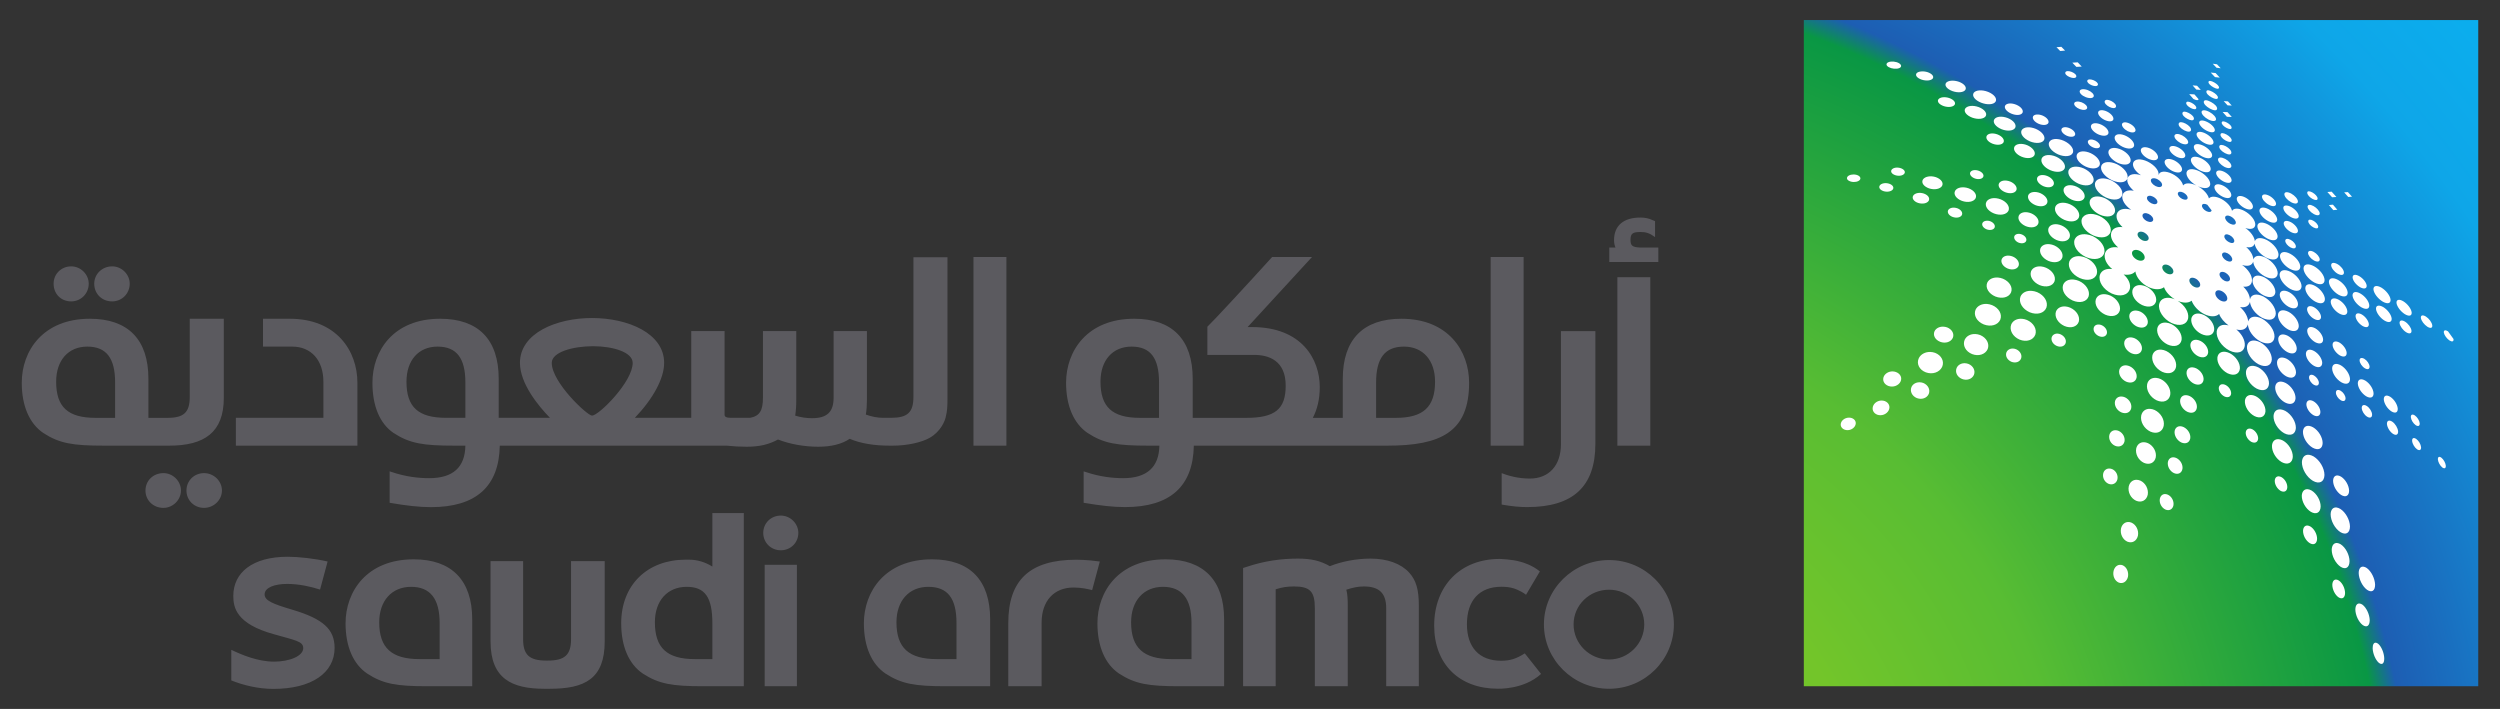 <svg width="134" height="38" viewBox="0 0 134 38" fill="none" xmlns="http://www.w3.org/2000/svg"><rect x="0" y="0" width="134" height="38" fill="#333333" stroke="none"/><path d="M96.685 1.075V36.782H132.834V1.075H96.685Z" fill="url(#paint0_radial_301_2663)"/><path d="M87.925 11.661C87.024 11.661 86.512 12.087 86.512 12.88C86.512 13.054 86.551 13.171 86.591 13.268H86.258V14.042H88.886V13.268H87.905C87.493 13.248 87.395 13.17 87.395 12.86C87.395 12.511 87.512 12.435 87.944 12.435C88.219 12.435 88.416 12.493 88.711 12.708V11.854L88.572 11.796C88.358 11.697 88.16 11.661 87.925 11.661ZM52.178 13.774V23.887H53.943V13.774H52.178ZM68.188 13.774C66.893 15.207 64.949 17.301 64.715 17.512V19.023H67.225C67.991 19.023 68.913 19.314 68.913 20.67C68.913 21.93 68.346 22.397 66.795 22.397H63.929V20.305C63.929 18.192 62.831 17.085 60.79 17.085C58.279 17.085 57.142 18.81 57.142 20.516C57.142 21.756 57.554 22.707 58.3 23.21C59.163 23.773 59.889 23.887 61.536 23.887H62.143C62.124 25.051 61.457 25.63 60.202 25.63C59.632 25.63 58.948 25.554 58.202 25.302L58.083 25.265V26.949C58.985 27.102 59.673 27.18 60.301 27.18C62.714 27.18 63.949 26.076 63.989 23.887H74.368C77.233 23.887 78.744 23.151 78.744 20.516C78.744 18.81 77.623 17.085 75.112 17.085C73.073 17.085 71.973 18.192 71.973 20.305V22.397H70.367C70.602 21.948 70.739 21.407 70.739 20.748C70.739 19.256 69.777 17.531 67.109 17.531H66.872L70.325 13.774L68.188 13.774ZM79.899 13.774V23.887H81.666V13.774H79.899ZM48.96 13.79V21.269C48.96 22.105 48.645 22.395 47.763 22.395H47.33C47.036 22.395 46.743 22.338 46.409 22.222C46.449 21.989 46.467 21.737 46.467 21.428V17.744H44.682V21.311C44.682 22.085 44.329 22.415 43.524 22.415C43.23 22.415 42.936 22.375 42.622 22.277C42.661 22.027 42.68 21.776 42.68 21.407V17.744H40.894V21.311C40.894 22.007 40.719 22.297 40.208 22.395H39.288C39.15 22.395 38.837 22.415 38.837 22.241V17.744H37.051V22.395H34.028C35.009 21.368 35.598 20.285 35.598 19.451C35.598 17.862 33.656 17.046 31.733 17.046C29.811 17.046 27.869 17.862 27.869 19.451C27.869 20.575 28.889 21.793 29.478 22.395H26.73V20.302C26.73 18.191 25.632 17.085 23.591 17.085C21.08 17.085 19.962 18.81 19.962 20.516C19.962 21.756 20.354 22.705 21.099 23.21C21.962 23.771 22.69 23.887 24.337 23.887H24.944C24.925 25.052 24.277 25.63 23.003 25.63C22.433 25.63 21.745 25.554 21.001 25.302L20.885 25.263V26.949C21.786 27.104 22.474 27.183 23.101 27.183C25.515 27.183 26.748 26.078 26.788 23.887H38.953C39.305 23.927 39.661 23.945 40.013 23.945C40.7 23.945 41.21 23.828 41.699 23.557C42.346 23.809 43.113 23.945 43.859 23.945C44.546 23.945 45.113 23.81 45.544 23.52C46.133 23.771 46.86 23.887 47.683 23.887H47.862C48.627 23.887 49.409 23.713 49.841 23.462C50.411 23.132 50.666 22.569 50.706 22.277C50.765 22.047 50.785 21.813 50.785 21.329V13.79L48.96 13.79ZM3.814 14.277C3.286 14.277 2.873 14.684 2.873 15.207C2.873 15.749 3.265 16.155 3.814 16.155C4.344 16.155 4.756 15.73 4.756 15.207C4.756 14.702 4.325 14.277 3.814 14.277ZM6.011 14.277C5.481 14.277 5.051 14.684 5.051 15.207C5.051 15.749 5.462 16.155 6.011 16.155C6.54 16.155 6.953 15.73 6.953 15.207C6.953 14.702 6.521 14.277 6.011 14.277ZM86.691 14.857V23.887H88.456V14.857H86.691ZM4.814 17.085C2.303 17.085 1.166 18.81 1.166 20.516C1.166 21.756 1.578 22.705 2.324 23.21C3.187 23.771 3.913 23.887 5.56 23.887H9.074C10.937 23.887 11.996 23.19 11.996 21.329V17.085H10.171V21.269C10.171 22.103 9.858 22.397 8.976 22.397H7.955V20.302C7.955 18.189 6.855 17.085 4.814 17.085ZM14.096 17.085V18.578H15.665C16.684 18.578 17.334 19.314 17.334 20.459V22.395H12.643V23.887H19.157V20.516C19.157 18.81 18.039 17.085 15.528 17.085H14.096ZM83.666 17.747V23.809C83.666 24.952 83.02 25.651 82.001 25.651C81.354 25.651 80.88 25.495 80.704 25.438L80.49 25.359V27.045C81.058 27.144 81.47 27.18 81.862 27.18C84.314 27.18 85.512 26.077 85.512 23.791V17.747H83.666ZM31.792 18.557C32.831 18.557 33.912 18.869 33.912 19.451C33.912 20.477 32.087 22.277 31.733 22.277C31.478 22.277 29.574 20.496 29.574 19.451C29.574 18.869 30.712 18.557 31.792 18.557ZM4.679 18.578C5.7 18.578 6.17 19.197 6.17 20.495V22.397H5.128C3.636 22.397 3.01 21.815 3.01 20.459C3.01 19.314 3.659 18.578 4.679 18.578ZM23.454 18.578C24.473 18.578 24.944 19.197 24.944 20.495V22.395H23.905C22.413 22.395 21.787 21.815 21.787 20.459C21.787 19.314 22.433 18.578 23.454 18.578ZM60.653 18.578C61.673 18.578 62.124 19.2 62.124 20.498V22.397H61.104C59.613 22.397 58.986 21.812 58.986 20.456C58.986 19.314 59.632 18.578 60.653 18.578ZM75.252 18.578C76.271 18.578 76.919 19.314 76.919 20.456C76.919 21.812 76.29 22.397 74.819 22.397H73.759V20.498C73.759 19.2 74.231 18.578 75.252 18.578ZM8.76 25.359C8.21 25.359 7.797 25.768 7.797 26.292C7.797 26.814 8.21 27.222 8.76 27.222C9.269 27.222 9.699 26.795 9.699 26.292C9.699 25.787 9.269 25.359 8.76 25.359ZM10.936 25.359C10.406 25.359 9.994 25.768 9.994 26.292C9.994 26.814 10.406 27.222 10.936 27.222C11.464 27.222 11.896 26.795 11.896 26.292C11.896 25.787 11.464 25.359 10.936 25.359Z" fill="#5B5A5F"/><path d="M38.183 27.5V30.368C37.81 30.134 37.378 29.998 36.927 29.998H36.751C34.709 29.998 33.296 31.338 33.296 33.411C33.296 34.651 33.709 35.598 34.453 36.102C35.317 36.664 36.043 36.782 37.692 36.782H39.868V27.5H38.183ZM41.852 27.635C41.322 27.635 40.91 28.042 40.91 28.565C40.91 29.087 41.322 29.495 41.852 29.495C42.38 29.495 42.791 29.087 42.791 28.565C42.791 28.061 42.361 27.635 41.852 27.635ZM15.423 29.842C13.536 29.842 12.505 30.687 12.505 31.946C12.505 32.578 12.684 33.441 14.665 33.99C15.828 34.325 16.253 34.367 16.253 34.741C16.253 35.162 15.525 35.464 14.684 35.464C13.818 35.464 12.938 35.092 12.398 34.83V36.47C13.036 36.727 13.841 36.925 14.651 36.925C16.711 36.925 17.934 36.062 17.934 34.729C17.934 33.723 17.313 33.17 15.672 32.681C14.605 32.367 14.182 32.189 14.184 31.856C14.185 31.492 14.725 31.298 15.388 31.298C16.047 31.298 16.679 31.448 17.155 31.601L17.56 30.097C16.858 29.936 16.001 29.842 15.423 29.842ZM69.573 29.941C68.691 29.941 67.79 30.057 66.809 30.387L66.63 30.444V36.782H68.376V31.587C68.73 31.471 69.006 31.434 69.359 31.434C70.221 31.434 70.475 31.705 70.475 32.596V36.782H72.24V32.478C72.24 32.091 72.222 31.842 72.163 31.608C72.517 31.492 72.792 31.434 73.105 31.434C73.93 31.434 74.3 31.802 74.3 32.596V36.782H76.049V32.46C76.049 31.607 75.911 31.105 75.519 30.678C75.087 30.212 74.362 29.941 73.459 29.941C72.694 29.941 71.907 30.097 71.28 30.347C70.77 30.056 70.281 29.941 69.573 29.941ZM80.38 29.959C78.28 29.959 76.872 31.396 76.872 33.533C76.872 35.588 78.207 36.915 80.28 36.915C80.28 36.915 81.669 36.976 82.601 36.123L81.729 35.021C81.257 35.319 80.932 35.416 80.457 35.416C79.294 35.416 78.627 34.703 78.627 33.457C78.627 32.181 79.3 31.45 80.473 31.45C80.718 31.45 80.923 31.474 81.12 31.532C81.12 31.532 81.48 31.635 81.796 31.879L82.536 30.628C82.134 30.295 81.66 30.153 81.499 30.111C81.046 29.976 80.38 29.959 80.38 29.959ZM22.172 29.98C19.66 29.98 18.522 31.705 18.522 33.411C18.522 34.651 18.934 35.599 19.68 36.102C20.542 36.665 21.269 36.782 22.916 36.782H25.311V33.197C25.311 31.104 24.212 29.98 22.172 29.98ZM49.955 29.98C47.444 29.98 46.304 31.705 46.304 33.411C46.304 34.651 46.716 35.599 47.462 36.102C48.326 36.665 49.053 36.782 50.701 36.782H53.072V33.197C53.072 31.104 51.996 29.98 49.955 29.98ZM62.473 29.98C59.96 29.98 58.822 31.705 58.822 33.411C58.822 34.651 59.234 35.599 59.98 36.102C60.842 36.665 61.569 36.782 63.217 36.782H65.612V33.197C65.612 31.104 64.512 29.98 62.473 29.98ZM57.695 30.001C55.203 30.001 54.044 31.085 54.044 33.393V36.782H55.83V33.526V33.372C55.83 32.209 56.497 31.491 57.537 31.491C57.968 31.491 58.302 31.571 58.539 31.629L58.95 30.097C58.258 29.998 57.695 30.001 57.695 30.001ZM86.246 30.019C84.324 30.019 82.754 31.57 82.754 33.468C82.754 35.368 84.324 36.918 86.246 36.918C88.168 36.918 89.72 35.368 89.72 33.468C89.72 31.57 88.168 30.019 86.246 30.019ZM26.293 30.076V34.378C26.293 36.375 27.43 36.918 29.176 36.918H29.471C31.336 36.918 32.412 36.392 32.412 34.378V30.076H30.608V34.263C30.608 35.095 30.274 35.407 29.371 35.407H29.276C28.372 35.407 28.039 35.095 28.039 34.263V30.076H26.293ZM40.987 30.272V36.782H42.714V30.272H40.987ZM22.035 31.454C23.056 31.454 23.565 32.092 23.565 33.39V35.328H22.486C20.994 35.328 20.326 34.73 20.326 33.353C20.326 32.209 20.994 31.454 22.035 31.454ZM36.809 31.454C37.79 31.454 38.183 32.016 38.183 33.411V35.328H37.241C35.749 35.328 35.102 34.728 35.102 33.351C35.102 32.207 35.767 31.454 36.809 31.454ZM49.757 31.454C50.798 31.454 51.268 32.073 51.268 33.39V35.328H50.21C48.718 35.328 48.05 34.73 48.05 33.353C48.05 32.209 48.717 31.454 49.757 31.454ZM62.336 31.454C63.356 31.454 63.865 32.092 63.865 33.39V35.328H62.784C61.294 35.328 60.627 34.73 60.627 33.353C60.627 32.209 61.296 31.454 62.336 31.454ZM86.246 31.608C87.286 31.608 88.132 32.441 88.132 33.468C88.132 34.495 87.286 35.349 86.246 35.349C85.188 35.349 84.344 34.495 84.344 33.468C84.344 32.441 85.188 31.608 86.246 31.608Z" fill="#5B5A5F"/><path d="M110.488 2.509L110.227 2.532L110.427 2.734L110.688 2.711L110.488 2.509ZM101.355 3.302C101.263 3.311 101.187 3.339 101.146 3.382C101.063 3.475 101.162 3.59 101.366 3.653C101.573 3.711 101.792 3.69 101.873 3.602C101.95 3.51 101.856 3.394 101.655 3.331C101.554 3.302 101.446 3.292 101.355 3.302ZM111.367 3.341L111.076 3.359L111.294 3.586L111.58 3.568L111.367 3.341ZM118.604 3.416L118.804 3.63L119.03 3.658L118.832 3.446L118.604 3.416ZM110.825 3.811C110.764 3.815 110.719 3.838 110.702 3.88C110.673 3.967 110.777 4.068 110.943 4.135C111.107 4.2 111.253 4.199 111.288 4.112C111.313 4.023 111.207 3.921 111.043 3.855C110.962 3.824 110.886 3.808 110.825 3.811ZM102.971 3.83C102.865 3.84 102.776 3.872 102.729 3.926C102.64 4.042 102.761 4.189 103.006 4.271C103.25 4.347 103.505 4.322 103.594 4.211C103.676 4.098 103.56 3.952 103.322 3.869C103.2 3.83 103.077 3.819 102.971 3.83ZM118.495 3.89L118.723 4.133L118.981 4.16L118.756 3.915L118.495 3.89ZM111.992 4.255C111.934 4.258 111.892 4.281 111.878 4.324C111.857 4.41 111.966 4.508 112.125 4.574C112.285 4.635 112.421 4.63 112.448 4.544C112.47 4.458 112.361 4.36 112.204 4.296C112.124 4.266 112.05 4.251 111.992 4.255ZM104.587 4.326C104.462 4.336 104.36 4.376 104.308 4.443C104.208 4.586 104.357 4.773 104.647 4.882C104.941 4.987 105.24 4.96 105.34 4.822C105.432 4.679 105.289 4.494 105.003 4.385C104.859 4.335 104.712 4.315 104.587 4.326ZM118.474 4.338C118.42 4.33 118.383 4.347 118.374 4.39C118.364 4.48 118.481 4.589 118.639 4.68C118.798 4.766 118.923 4.792 118.939 4.703C118.948 4.613 118.836 4.505 118.679 4.416C118.599 4.372 118.528 4.344 118.474 4.338ZM117.523 4.576L117.721 4.801L117.963 4.82L117.763 4.595L117.523 4.576ZM111.622 4.783C111.545 4.791 111.49 4.82 111.474 4.873C111.445 4.981 111.584 5.125 111.797 5.208C112.009 5.289 112.194 5.269 112.225 5.162C112.25 5.057 112.11 4.912 111.904 4.829C111.798 4.789 111.699 4.775 111.622 4.783ZM118.37 4.84C118.31 4.835 118.272 4.851 118.263 4.9C118.248 5.002 118.372 5.126 118.546 5.222C118.721 5.316 118.864 5.339 118.881 5.24C118.892 5.141 118.765 5.023 118.595 4.925C118.509 4.878 118.429 4.847 118.37 4.84ZM106.096 4.845C105.957 4.855 105.846 4.9 105.789 4.978C105.684 5.148 105.857 5.371 106.189 5.504C106.522 5.634 106.857 5.611 106.963 5.449C107.06 5.284 106.891 5.059 106.565 4.926C106.402 4.861 106.235 4.835 106.096 4.845ZM117.342 5.045L117.565 5.302C117.708 5.377 117.825 5.398 117.844 5.316L117.621 5.059L117.342 5.045ZM104.131 5.215C104.026 5.227 103.941 5.266 103.896 5.325C103.814 5.449 103.942 5.603 104.187 5.688C104.433 5.769 104.682 5.737 104.768 5.617C104.844 5.494 104.722 5.341 104.482 5.256C104.361 5.216 104.236 5.202 104.131 5.215ZM112.941 5.35C112.878 5.35 112.831 5.372 112.813 5.422C112.784 5.519 112.896 5.645 113.064 5.732C113.234 5.815 113.382 5.82 113.417 5.722C113.443 5.623 113.333 5.501 113.166 5.414C113.082 5.373 113.003 5.35 112.941 5.35ZM118.251 5.373C118.182 5.367 118.135 5.39 118.123 5.447C118.106 5.564 118.251 5.71 118.451 5.821C118.653 5.928 118.816 5.952 118.837 5.833C118.85 5.715 118.708 5.576 118.511 5.468C118.411 5.414 118.32 5.379 118.251 5.373ZM119.19 5.419L119.397 5.647L119.623 5.658L119.418 5.433L119.19 5.419ZM111.315 5.445C111.244 5.453 111.194 5.482 111.178 5.532C111.15 5.637 111.279 5.773 111.476 5.849C111.673 5.921 111.843 5.898 111.871 5.796C111.895 5.692 111.766 5.559 111.576 5.484C111.478 5.448 111.387 5.436 111.315 5.445ZM117.281 5.449C117.229 5.446 117.193 5.464 117.182 5.507C117.162 5.598 117.27 5.704 117.421 5.789C117.577 5.868 117.7 5.882 117.721 5.796C117.737 5.707 117.632 5.599 117.479 5.516C117.404 5.477 117.334 5.453 117.281 5.449ZM107.714 5.546C107.606 5.553 107.521 5.589 107.479 5.654C107.403 5.788 107.544 5.977 107.805 6.09C108.068 6.2 108.325 6.182 108.404 6.049C108.474 5.914 108.337 5.728 108.081 5.617C107.952 5.563 107.821 5.539 107.714 5.546ZM105.624 5.679C105.494 5.693 105.389 5.741 105.335 5.819C105.239 5.98 105.401 6.187 105.712 6.306C106.023 6.417 106.335 6.382 106.435 6.225C106.526 6.066 106.364 5.857 106.061 5.741C105.908 5.685 105.753 5.665 105.624 5.679ZM112.636 5.906C112.551 5.91 112.487 5.94 112.464 6C112.426 6.127 112.572 6.312 112.799 6.425C113.031 6.538 113.234 6.529 113.275 6.405C113.31 6.278 113.166 6.095 112.941 5.982C112.828 5.927 112.722 5.903 112.636 5.906ZM118.142 5.911C118.067 5.909 118.017 5.935 118.005 5.989C117.987 6.102 118.141 6.281 118.36 6.4C118.579 6.514 118.76 6.516 118.779 6.405C118.792 6.292 118.64 6.118 118.425 6.001C118.317 5.943 118.217 5.913 118.142 5.911ZM117.095 5.984C117.035 5.982 116.993 6.004 116.979 6.053C116.957 6.157 117.078 6.285 117.251 6.375C117.424 6.466 117.569 6.481 117.593 6.377C117.611 6.274 117.491 6.149 117.321 6.058C117.235 6.012 117.156 5.987 117.095 5.984ZM119.132 6.001L119.362 6.26L119.625 6.269L119.393 6.01L119.132 6.001ZM109.169 6.138C109.077 6.145 109.005 6.179 108.972 6.239C108.915 6.362 109.042 6.535 109.274 6.637C109.506 6.734 109.731 6.712 109.792 6.593C109.846 6.468 109.716 6.298 109.49 6.198C109.375 6.149 109.262 6.131 109.169 6.138ZM107.174 6.258C107.044 6.271 106.94 6.32 106.891 6.402C106.797 6.573 106.971 6.798 107.288 6.928C107.609 7.052 107.919 7.015 108.014 6.85C108.098 6.679 107.928 6.456 107.619 6.329C107.463 6.268 107.305 6.245 107.174 6.258ZM118.028 6.458C117.946 6.457 117.89 6.488 117.877 6.549C117.859 6.676 118.022 6.872 118.26 6.997C118.498 7.123 118.693 7.122 118.714 6.995C118.731 6.869 118.568 6.677 118.335 6.552C118.217 6.49 118.109 6.458 118.028 6.458ZM119.174 6.506C119.124 6.503 119.091 6.522 119.083 6.568C119.074 6.66 119.185 6.771 119.332 6.852C119.483 6.931 119.604 6.946 119.614 6.855C119.622 6.762 119.513 6.654 119.367 6.572C119.292 6.532 119.224 6.508 119.174 6.506ZM116.903 6.549C116.837 6.548 116.792 6.573 116.777 6.63C116.753 6.743 116.883 6.883 117.07 6.983C117.257 7.079 117.413 7.089 117.44 6.976C117.459 6.862 117.329 6.722 117.147 6.625C117.054 6.577 116.968 6.55 116.903 6.549ZM113.887 6.556C113.813 6.56 113.759 6.59 113.74 6.646C113.712 6.76 113.843 6.925 114.045 7.032C114.251 7.129 114.429 7.122 114.461 7.009C114.487 6.894 114.357 6.73 114.157 6.628C114.055 6.577 113.961 6.553 113.887 6.556ZM112.287 6.605C112.188 6.611 112.113 6.649 112.083 6.72C112.03 6.862 112.19 7.068 112.45 7.195C112.712 7.314 112.951 7.301 113.008 7.158C113.054 7.014 112.898 6.811 112.641 6.687C112.512 6.627 112.387 6.599 112.287 6.605ZM110.667 6.818C110.587 6.824 110.526 6.856 110.499 6.91C110.453 7.023 110.573 7.179 110.776 7.273C110.979 7.364 111.173 7.347 111.222 7.236C111.265 7.125 111.147 6.97 110.946 6.878C110.846 6.832 110.747 6.812 110.667 6.818ZM108.653 6.825C108.516 6.839 108.408 6.893 108.358 6.984C108.266 7.173 108.458 7.427 108.8 7.576C109.144 7.717 109.471 7.679 109.565 7.496C109.646 7.306 109.455 7.056 109.125 6.91C108.958 6.84 108.791 6.812 108.653 6.825ZM117.902 7.066C117.813 7.068 117.752 7.102 117.737 7.172C117.715 7.312 117.893 7.527 118.149 7.663C118.406 7.797 118.62 7.791 118.644 7.652C118.663 7.509 118.483 7.297 118.232 7.163C118.106 7.097 117.991 7.065 117.902 7.066ZM119.121 7.135C119.064 7.134 119.027 7.157 119.018 7.209C119.008 7.315 119.131 7.445 119.3 7.537C119.47 7.627 119.606 7.639 119.618 7.532C119.628 7.427 119.504 7.301 119.339 7.209C119.255 7.164 119.178 7.137 119.121 7.135ZM106.716 7.156C106.612 7.169 106.53 7.21 106.489 7.278C106.414 7.42 106.548 7.602 106.802 7.703C107.058 7.8 107.309 7.768 107.388 7.631C107.458 7.492 107.324 7.308 107.075 7.209C106.949 7.16 106.821 7.143 106.716 7.156ZM116.691 7.181C116.617 7.184 116.567 7.213 116.551 7.269C116.526 7.385 116.666 7.554 116.872 7.664C117.08 7.767 117.258 7.76 117.286 7.647C117.305 7.531 117.166 7.364 116.963 7.255C116.861 7.204 116.764 7.179 116.691 7.181ZM113.571 7.195C113.462 7.201 113.382 7.245 113.352 7.324C113.3 7.49 113.481 7.726 113.773 7.87C114.065 8.01 114.329 7.988 114.384 7.827C114.427 7.662 114.244 7.43 113.961 7.289C113.818 7.219 113.68 7.189 113.571 7.195ZM110.134 7.452C109.992 7.465 109.883 7.523 109.834 7.622C109.744 7.831 109.952 8.11 110.311 8.274C110.674 8.43 111.019 8.391 111.106 8.187C111.182 7.983 110.976 7.709 110.627 7.549C110.45 7.471 110.276 7.439 110.134 7.452ZM112.059 7.478C111.99 7.483 111.937 7.512 111.915 7.563C111.879 7.663 111.988 7.809 112.169 7.893C112.348 7.976 112.515 7.96 112.555 7.861C112.588 7.759 112.48 7.617 112.304 7.53C112.215 7.49 112.129 7.472 112.059 7.478ZM108.239 7.716C108.116 7.731 108.018 7.782 107.972 7.866C107.889 8.041 108.056 8.272 108.36 8.401C108.665 8.525 108.961 8.485 109.048 8.316C109.125 8.142 108.957 7.913 108.66 7.783C108.511 7.723 108.363 7.702 108.239 7.716ZM117.77 7.723C117.673 7.727 117.608 7.768 117.591 7.845C117.565 8.003 117.756 8.239 118.032 8.385C118.31 8.527 118.541 8.514 118.57 8.357C118.59 8.197 118.4 7.97 118.13 7.824C117.994 7.755 117.866 7.72 117.77 7.723ZM119.065 7.767C119.003 7.767 118.963 7.793 118.953 7.85C118.941 7.967 119.073 8.108 119.256 8.206C119.44 8.301 119.586 8.31 119.602 8.194C119.611 8.075 119.479 7.935 119.3 7.838C119.209 7.791 119.126 7.767 119.065 7.767ZM116.447 7.824C116.361 7.829 116.301 7.865 116.282 7.932C116.253 8.07 116.414 8.271 116.654 8.396C116.893 8.517 117.099 8.503 117.13 8.366C117.156 8.227 116.994 8.029 116.761 7.907C116.642 7.847 116.532 7.82 116.447 7.824ZM114.94 7.891C114.846 7.897 114.776 7.938 114.752 8.01C114.714 8.161 114.881 8.372 115.138 8.504C115.397 8.63 115.623 8.614 115.666 8.465C115.699 8.316 115.534 8.104 115.282 7.974C115.155 7.912 115.035 7.884 114.94 7.891ZM113.273 7.93C113.148 7.941 113.055 7.994 113.02 8.088C112.958 8.284 113.165 8.558 113.499 8.722C113.834 8.879 114.134 8.849 114.196 8.653C114.25 8.461 114.043 8.193 113.72 8.031C113.555 7.953 113.398 7.92 113.273 7.93ZM111.599 8.116C111.466 8.129 111.363 8.187 111.32 8.286C111.244 8.49 111.449 8.767 111.797 8.931C112.144 9.088 112.465 9.049 112.543 8.849C112.608 8.645 112.403 8.372 112.066 8.212C111.897 8.135 111.733 8.103 111.599 8.116ZM109.73 8.314C109.591 8.33 109.484 8.389 109.437 8.488C109.35 8.693 109.546 8.967 109.895 9.122C110.242 9.271 110.575 9.228 110.667 9.025C110.743 8.822 110.547 8.552 110.209 8.399C110.038 8.325 109.868 8.298 109.73 8.314ZM117.63 8.401C117.526 8.407 117.452 8.452 117.433 8.539C117.404 8.716 117.612 8.976 117.912 9.131C118.212 9.283 118.461 9.263 118.493 9.087C118.517 8.91 118.311 8.659 118.019 8.504C117.872 8.429 117.735 8.395 117.63 8.401ZM119.011 8.444C118.943 8.448 118.896 8.478 118.886 8.536C118.873 8.655 119.017 8.828 119.218 8.938C119.421 9.043 119.584 9.032 119.602 8.913C119.613 8.795 119.47 8.624 119.272 8.518C119.172 8.466 119.08 8.441 119.011 8.444ZM116.21 8.52C116.115 8.527 116.047 8.568 116.026 8.644C115.993 8.801 116.169 9.026 116.431 9.161C116.696 9.291 116.918 9.272 116.956 9.115C116.985 8.96 116.812 8.74 116.556 8.605C116.427 8.541 116.304 8.513 116.21 8.52ZM114.612 8.545C114.472 8.558 114.372 8.621 114.336 8.732C114.282 8.929 114.457 9.197 114.756 9.393C114.403 9.275 114.108 9.332 114.033 9.558C113.979 9.757 114.113 10.009 114.371 10.224C114.067 10.166 113.831 10.245 113.766 10.454C113.698 10.698 113.893 11.015 114.231 11.244C113.856 11.131 113.546 11.213 113.461 11.469C113.401 11.687 113.522 11.95 113.768 12.174C113.467 12.139 113.234 12.238 113.164 12.466C113.092 12.716 113.245 13.023 113.534 13.262C113.189 13.206 112.912 13.318 112.827 13.579C112.752 13.853 112.915 14.179 113.215 14.422C112.898 14.375 112.634 14.489 112.552 14.741C112.457 15.086 112.732 15.515 113.187 15.731C113.646 15.935 114.064 15.828 114.159 15.483C114.22 15.227 114.083 14.933 113.826 14.712C114.093 14.758 114.323 14.701 114.454 14.551C114.503 14.864 114.772 15.199 115.161 15.387C115.498 15.545 115.802 15.536 115.991 15.396C116.081 15.644 116.297 15.876 116.57 16.041C116.163 15.873 115.806 15.971 115.731 16.299C115.664 16.653 115.95 17.093 116.391 17.311C116.835 17.52 117.219 17.405 117.286 17.052C117.334 16.73 117.096 16.355 116.73 16.129C117.033 16.254 117.303 16.251 117.47 16.117C117.578 16.401 117.827 16.675 118.151 16.838C118.486 17.001 118.78 16.987 118.946 16.829C119.03 17.061 119.221 17.272 119.451 17.442C119.121 17.351 118.861 17.46 118.816 17.756C118.778 18.12 119.071 18.57 119.5 18.79C119.93 19.002 120.279 18.884 120.32 18.519C120.343 18.23 120.155 17.894 119.867 17.66C120.184 17.741 120.419 17.641 120.485 17.387C120.507 17.715 120.776 18.099 121.15 18.298C121.563 18.509 121.888 18.403 121.913 18.055C121.927 17.712 121.636 17.292 121.241 17.079C120.876 16.893 120.581 16.964 120.502 17.228C120.482 16.967 120.322 16.68 120.067 16.459C120.346 16.507 120.543 16.405 120.597 16.181C120.628 16.484 120.886 16.837 121.246 17.031C121.643 17.233 121.957 17.14 121.983 16.817C121.992 16.5 121.708 16.102 121.322 15.894C120.952 15.707 120.655 15.775 120.597 16.05C120.584 15.823 120.458 15.573 120.237 15.364C120.502 15.392 120.684 15.286 120.706 15.056C120.727 14.778 120.506 14.435 120.176 14.201C120.485 14.302 120.71 14.23 120.771 14.025C120.793 14.296 121.045 14.627 121.395 14.815C121.772 15.008 122.068 14.941 122.085 14.656C122.091 14.379 121.82 14.016 121.455 13.82C121.114 13.645 120.843 13.688 120.781 13.912C120.772 13.696 120.633 13.448 120.397 13.244C120.635 13.29 120.8 13.222 120.85 13.058C120.88 13.31 121.123 13.619 121.457 13.8C121.824 13.988 122.112 13.931 122.129 13.666C122.135 13.406 121.868 13.061 121.511 12.87C121.184 12.701 120.926 12.733 120.86 12.931C120.838 12.699 120.639 12.419 120.348 12.22C120.645 12.322 120.862 12.261 120.883 12.052C120.896 11.809 120.637 11.485 120.288 11.299C119.98 11.14 119.726 11.148 119.637 11.303C119.589 11.079 119.36 10.818 119.053 10.658C118.76 10.509 118.505 10.506 118.398 10.637C118.346 10.411 118.115 10.157 117.807 9.983C118.148 10.139 118.431 10.108 118.467 9.898C118.494 9.677 118.249 9.372 117.9 9.188C117.546 9.009 117.245 9.03 117.198 9.243C117.161 9.455 117.389 9.75 117.723 9.939C117.406 9.793 117.129 9.791 117.014 9.939C116.967 9.726 116.748 9.479 116.444 9.324C116.076 9.143 115.756 9.158 115.696 9.383C115.747 9.155 115.487 8.849 115.117 8.662C114.93 8.572 114.752 8.533 114.612 8.545ZM114.033 9.558C114.099 9.318 113.858 8.992 113.471 8.803C113.08 8.622 112.718 8.656 112.629 8.89C112.551 9.131 112.796 9.464 113.196 9.657C113.596 9.842 113.956 9.798 114.033 9.558ZM111.185 8.936C111.039 8.953 110.926 9.017 110.878 9.127C110.794 9.357 111.015 9.663 111.39 9.838C111.768 10.005 112.119 9.957 112.206 9.728C112.281 9.501 112.062 9.201 111.697 9.03C111.513 8.949 111.332 8.919 111.185 8.936ZM101.583 8.991C101.498 9.007 101.428 9.046 101.39 9.099C101.317 9.21 101.41 9.337 101.604 9.395C101.797 9.452 101.999 9.412 102.076 9.303C102.146 9.194 102.055 9.069 101.864 9.009C101.767 8.981 101.667 8.975 101.583 8.991ZM105.791 9.122C105.709 9.135 105.642 9.171 105.61 9.228C105.548 9.342 105.651 9.488 105.845 9.563C106.038 9.635 106.234 9.6 106.298 9.487C106.358 9.373 106.258 9.232 106.068 9.156C105.971 9.12 105.873 9.109 105.791 9.122ZM118.932 9.138C118.852 9.144 118.798 9.182 118.786 9.251C118.77 9.392 118.935 9.598 119.167 9.721C119.402 9.842 119.593 9.824 119.614 9.685C119.626 9.54 119.463 9.341 119.235 9.218C119.119 9.159 119.012 9.132 118.932 9.138ZM99.218 9.365C99.134 9.384 99.065 9.42 99.025 9.471C98.949 9.578 99.032 9.689 99.223 9.737C99.41 9.783 99.613 9.738 99.692 9.636C99.764 9.531 99.68 9.416 99.495 9.368C99.401 9.346 99.302 9.347 99.218 9.365ZM109.409 9.386C109.31 9.4 109.232 9.445 109.197 9.519C109.134 9.671 109.277 9.867 109.523 9.979C109.772 10.084 110.009 10.05 110.076 9.898C110.135 9.745 109.996 9.548 109.753 9.441C109.631 9.389 109.508 9.373 109.409 9.386ZM103.35 9.462C103.225 9.485 103.122 9.54 103.068 9.623C102.967 9.794 103.111 9.996 103.399 10.098C103.689 10.191 103.989 10.135 104.094 9.967C104.187 9.798 104.046 9.597 103.764 9.496C103.621 9.449 103.474 9.439 103.35 9.462ZM115.41 9.554C115.471 9.548 115.552 9.563 115.635 9.604C115.8 9.689 115.91 9.832 115.886 9.935C115.861 10.04 115.712 10.058 115.542 9.976C115.376 9.892 115.265 9.748 115.289 9.641C115.303 9.59 115.348 9.56 115.41 9.554ZM112.624 9.566C112.469 9.585 112.35 9.658 112.304 9.781C112.218 10.04 112.47 10.389 112.878 10.585C113.291 10.773 113.663 10.719 113.747 10.463C113.819 10.205 113.572 9.868 113.173 9.673C112.973 9.582 112.78 9.547 112.624 9.566ZM107.381 9.683C107.273 9.7 107.189 9.751 107.147 9.83C107.07 9.988 107.21 10.192 107.472 10.3C107.736 10.404 107.995 10.36 108.074 10.202C108.147 10.042 108.004 9.837 107.749 9.731C107.619 9.681 107.489 9.665 107.381 9.683ZM100.955 9.827C100.867 9.845 100.795 9.883 100.755 9.94C100.68 10.057 100.771 10.189 100.971 10.25C101.17 10.306 101.38 10.262 101.459 10.149C101.531 10.033 101.44 9.901 101.243 9.841C101.145 9.813 101.042 9.809 100.955 9.827ZM118.853 9.878C118.766 9.886 118.706 9.93 118.693 10.009C118.674 10.17 118.852 10.398 119.109 10.532C119.365 10.662 119.577 10.641 119.597 10.48C119.613 10.32 119.434 10.095 119.183 9.961C119.056 9.897 118.941 9.869 118.853 9.878ZM110.878 9.931C110.756 9.948 110.662 10.005 110.62 10.101C110.549 10.298 110.732 10.56 111.043 10.702C111.358 10.84 111.651 10.795 111.727 10.599C111.792 10.4 111.611 10.147 111.306 10.004C111.152 9.936 111.001 9.913 110.878 9.931ZM105.084 10.05C104.953 10.073 104.848 10.135 104.794 10.227C104.692 10.418 104.851 10.651 105.159 10.767C105.47 10.878 105.786 10.82 105.889 10.633C105.984 10.444 105.827 10.212 105.524 10.096C105.371 10.041 105.215 10.027 105.084 10.05ZM123.745 10.252C123.697 10.255 123.668 10.28 123.668 10.335C123.674 10.444 123.794 10.575 123.95 10.663C124.105 10.745 124.226 10.747 124.224 10.636C124.216 10.529 124.092 10.398 123.938 10.312C123.86 10.27 123.793 10.25 123.745 10.252ZM124.977 10.273L124.747 10.291L125.001 10.574L125.231 10.558L124.977 10.273ZM116.835 10.278C116.888 10.272 116.955 10.287 117.028 10.323C117.174 10.399 117.272 10.52 117.256 10.622C117.235 10.722 117.108 10.729 116.961 10.659C116.815 10.582 116.715 10.46 116.733 10.358C116.745 10.309 116.783 10.283 116.835 10.278ZM108.967 10.296C108.852 10.314 108.761 10.367 108.718 10.454C108.644 10.638 108.802 10.868 109.088 10.992C109.374 11.109 109.65 11.062 109.727 10.884C109.8 10.704 109.64 10.477 109.362 10.353C109.223 10.295 109.083 10.278 108.967 10.296ZM125.847 10.296L125.647 10.31L125.866 10.558L126.068 10.542L125.847 10.296ZM122.548 10.303C122.483 10.309 122.443 10.344 122.441 10.409C122.442 10.539 122.599 10.725 122.804 10.838C123.008 10.946 123.167 10.931 123.169 10.799C123.164 10.667 123.007 10.485 122.806 10.374C122.704 10.321 122.613 10.297 122.548 10.303ZM102.778 10.349C102.676 10.37 102.592 10.417 102.548 10.487C102.463 10.629 102.577 10.797 102.81 10.877C103.047 10.951 103.29 10.905 103.378 10.762C103.457 10.62 103.347 10.454 103.117 10.374C103.001 10.336 102.88 10.328 102.778 10.349ZM121.364 10.422C121.295 10.43 121.249 10.466 121.243 10.533C121.239 10.669 121.398 10.861 121.611 10.978C121.825 11.089 121.992 11.069 121.997 10.932C122 10.797 121.844 10.608 121.634 10.493C121.528 10.439 121.434 10.416 121.364 10.422ZM115.196 10.494C115.253 10.486 115.326 10.502 115.403 10.54C115.557 10.616 115.659 10.748 115.635 10.854C115.608 10.959 115.47 10.973 115.315 10.898C115.157 10.818 115.056 10.688 115.08 10.581C115.095 10.529 115.138 10.5 115.196 10.494ZM120.037 10.505C119.954 10.515 119.9 10.559 119.89 10.636C119.877 10.796 120.055 11.017 120.299 11.148C120.545 11.274 120.742 11.251 120.757 11.091C120.766 10.933 120.589 10.713 120.351 10.586C120.229 10.523 120.119 10.496 120.037 10.505ZM112.318 10.535C112.172 10.557 112.062 10.63 112.018 10.749C111.937 10.998 112.164 11.324 112.545 11.504C112.926 11.677 113.276 11.62 113.357 11.373C113.425 11.126 113.199 10.804 112.829 10.627C112.643 10.542 112.463 10.514 112.318 10.535ZM106.998 10.625C106.759 10.597 106.55 10.668 106.468 10.825C106.364 11.038 106.541 11.305 106.875 11.44C107.213 11.57 107.547 11.506 107.653 11.298C107.747 11.083 107.57 10.822 107.242 10.687C107.159 10.655 107.077 10.634 106.998 10.625ZM110.464 10.873C110.323 10.896 110.214 10.967 110.165 11.082C110.079 11.317 110.283 11.621 110.643 11.782C111.004 11.939 111.343 11.878 111.432 11.644C111.509 11.408 111.303 11.112 110.955 10.951C110.778 10.875 110.606 10.85 110.464 10.873ZM118.121 10.928C118.172 10.922 118.238 10.937 118.312 10.974L118.542 11.275C118.523 11.378 118.402 11.388 118.256 11.316C118.111 11.239 118.011 11.113 118.026 11.011C118.035 10.96 118.07 10.934 118.121 10.928ZM125.045 10.969L124.829 10.99L125.066 11.263L125.282 11.243L125.045 10.969ZM123.778 10.981C123.72 10.987 123.685 11.02 123.685 11.08C123.691 11.201 123.835 11.372 124.02 11.473C124.204 11.573 124.34 11.556 124.338 11.436C124.33 11.318 124.187 11.146 124.006 11.046C123.914 10.997 123.835 10.975 123.778 10.981ZM122.508 11.016C122.434 11.024 122.388 11.064 122.385 11.14C122.385 11.293 122.563 11.513 122.797 11.64C123.031 11.761 123.21 11.739 123.213 11.585C123.208 11.431 123.031 11.218 122.801 11.091C122.685 11.031 122.582 11.007 122.508 11.016ZM121.26 11.128C121.171 11.139 121.113 11.189 121.106 11.275C121.097 11.454 121.299 11.703 121.569 11.847C121.839 11.989 122.047 11.961 122.059 11.78C122.061 11.602 121.863 11.357 121.601 11.213C121.468 11.144 121.348 11.117 121.26 11.128ZM104.622 11.137C104.533 11.155 104.461 11.198 104.424 11.261C104.356 11.393 104.457 11.552 104.663 11.629C104.871 11.703 105.083 11.659 105.154 11.53C105.221 11.399 105.117 11.242 104.917 11.165C104.814 11.129 104.71 11.12 104.622 11.137ZM108.663 11.379C108.455 11.352 108.275 11.417 108.209 11.558C108.125 11.754 108.287 11.996 108.581 12.123C108.878 12.243 109.166 12.187 109.248 11.994C109.325 11.8 109.164 11.56 108.876 11.436C108.804 11.406 108.732 11.388 108.663 11.379ZM114.956 11.427C115.016 11.417 115.09 11.431 115.17 11.468C115.329 11.548 115.434 11.688 115.41 11.797C115.381 11.905 115.237 11.928 115.075 11.854C114.913 11.774 114.815 11.631 114.84 11.521C114.854 11.468 114.897 11.436 114.956 11.427ZM111.939 11.475C111.771 11.504 111.641 11.592 111.587 11.735C111.492 12.029 111.753 12.411 112.19 12.616C112.628 12.811 113.029 12.732 113.124 12.437C113.205 12.143 112.949 11.774 112.527 11.574C112.313 11.478 112.106 11.446 111.939 11.475ZM119.369 11.556C119.425 11.547 119.496 11.564 119.576 11.604C119.737 11.69 119.849 11.836 119.841 11.946C119.829 12.054 119.694 12.073 119.532 11.992C119.37 11.909 119.256 11.757 119.267 11.647C119.275 11.593 119.314 11.563 119.369 11.556ZM123.799 11.774C123.751 11.778 123.723 11.806 123.722 11.861C123.728 11.972 123.846 12.107 123.996 12.187C124.146 12.268 124.258 12.264 124.257 12.152C124.251 12.043 124.135 11.909 123.985 11.826C123.911 11.786 123.846 11.769 123.799 11.774ZM106.43 11.838C106.354 11.854 106.292 11.891 106.261 11.95C106.205 12.071 106.3 12.219 106.484 12.293C106.666 12.36 106.849 12.322 106.909 12.203C106.962 12.084 106.868 11.937 106.689 11.863C106.599 11.829 106.507 11.822 106.43 11.838ZM122.522 11.843C122.453 11.852 122.409 11.894 122.406 11.967C122.406 12.114 122.571 12.316 122.787 12.435C123.001 12.548 123.166 12.523 123.171 12.375C123.166 12.226 123.005 12.027 122.794 11.909C122.687 11.854 122.591 11.833 122.522 11.843ZM121.169 11.932C121.068 11.947 121.004 12.007 120.995 12.111C120.985 12.323 121.21 12.615 121.518 12.78C121.826 12.94 122.068 12.899 122.08 12.685C122.085 12.474 121.856 12.19 121.56 12.029C121.408 11.95 121.27 11.918 121.169 11.932ZM110.283 12.024C110.06 11.993 109.87 12.065 109.802 12.224C109.722 12.445 109.904 12.718 110.223 12.862C110.545 13 110.85 12.938 110.934 12.72C111.007 12.502 110.824 12.233 110.513 12.091C110.434 12.057 110.357 12.034 110.283 12.024ZM114.701 12.421C114.762 12.41 114.841 12.422 114.924 12.46C115.086 12.543 115.191 12.692 115.166 12.805C115.137 12.921 114.984 12.949 114.819 12.874C114.654 12.789 114.55 12.641 114.577 12.527C114.594 12.47 114.639 12.433 114.701 12.421ZM108.13 12.541C108.057 12.556 108 12.595 107.972 12.653C107.923 12.777 108.017 12.929 108.195 13.005C108.373 13.075 108.548 13.038 108.602 12.917C108.65 12.794 108.556 12.646 108.381 12.571C108.293 12.534 108.203 12.526 108.13 12.541ZM119.321 12.562C119.372 12.553 119.44 12.57 119.514 12.607C119.661 12.686 119.767 12.819 119.758 12.929C119.742 13.04 119.621 13.056 119.472 12.979C119.321 12.903 119.213 12.769 119.225 12.656C119.234 12.6 119.269 12.569 119.321 12.562ZM111.852 12.564C111.543 12.519 111.284 12.622 111.197 12.851C111.095 13.168 111.358 13.569 111.811 13.779C112.261 13.976 112.682 13.886 112.785 13.57C112.872 13.255 112.608 12.865 112.173 12.658C112.063 12.609 111.956 12.579 111.852 12.564ZM122.576 12.805C122.524 12.813 122.492 12.847 122.49 12.904C122.488 13.018 122.611 13.174 122.771 13.262C122.931 13.345 123.056 13.324 123.059 13.211C123.058 13.095 122.937 12.942 122.778 12.855C122.697 12.813 122.627 12.796 122.576 12.805ZM109.867 13.09C109.636 13.061 109.44 13.141 109.367 13.312C109.281 13.548 109.465 13.838 109.795 13.985C110.127 14.123 110.446 14.051 110.537 13.818C110.614 13.582 110.429 13.298 110.106 13.154C110.025 13.12 109.944 13.099 109.867 13.09ZM114.422 13.4C114.493 13.385 114.582 13.396 114.675 13.439C114.864 13.531 114.98 13.703 114.952 13.841C114.915 13.977 114.745 14.014 114.557 13.928C114.366 13.834 114.247 13.659 114.28 13.521C114.3 13.455 114.351 13.415 114.422 13.4ZM123.801 13.45C123.745 13.461 123.711 13.498 123.71 13.56C123.715 13.691 123.853 13.865 124.029 13.962C124.205 14.058 124.338 14.033 124.338 13.903C124.332 13.773 124.194 13.6 124.019 13.503C123.933 13.457 123.857 13.44 123.801 13.45ZM122.378 13.515C122.279 13.533 122.214 13.601 122.206 13.712C122.201 13.941 122.436 14.244 122.745 14.415C123.055 14.575 123.29 14.526 123.296 14.295C123.293 14.068 123.064 13.77 122.764 13.607C122.612 13.525 122.477 13.496 122.378 13.515ZM119.2 13.535C119.253 13.525 119.323 13.538 119.4 13.577C119.55 13.657 119.66 13.805 119.648 13.917C119.634 14.028 119.505 14.053 119.351 13.976C119.197 13.896 119.089 13.749 119.102 13.634C119.11 13.579 119.147 13.546 119.2 13.535ZM107.526 13.712C107.42 13.736 107.337 13.795 107.295 13.884C107.221 14.065 107.355 14.285 107.609 14.392C107.863 14.495 108.116 14.434 108.195 14.254C108.263 14.072 108.133 13.856 107.884 13.751C107.758 13.701 107.631 13.688 107.526 13.712ZM111.527 13.737C111.238 13.7 110.994 13.805 110.911 14.027C110.814 14.334 111.056 14.713 111.474 14.904C111.893 15.088 112.289 14.992 112.387 14.688C112.473 14.383 112.233 14.013 111.827 13.825C111.725 13.78 111.623 13.75 111.527 13.737ZM125.04 14.093C124.981 14.105 124.948 14.148 124.95 14.222C124.958 14.366 125.111 14.565 125.303 14.674C125.498 14.779 125.642 14.751 125.635 14.601C125.626 14.454 125.472 14.26 125.28 14.153C125.183 14.101 125.099 14.082 125.04 14.093ZM123.634 14.176C123.533 14.197 123.471 14.267 123.468 14.387C123.47 14.629 123.719 14.957 124.038 15.136C124.36 15.308 124.6 15.251 124.598 15.005C124.589 14.761 124.344 14.443 124.031 14.27C123.874 14.186 123.734 14.155 123.634 14.176ZM116.021 14.185C116.082 14.172 116.157 14.184 116.24 14.222C116.403 14.304 116.512 14.46 116.491 14.583C116.462 14.705 116.316 14.738 116.149 14.661C115.986 14.579 115.878 14.42 115.9 14.298C115.916 14.237 115.961 14.199 116.021 14.185ZM109.411 14.282C109.161 14.255 108.946 14.349 108.865 14.539C108.77 14.804 108.964 15.124 109.318 15.281C109.675 15.428 110.024 15.339 110.123 15.079C110.21 14.815 110.014 14.504 109.669 14.351C109.582 14.314 109.495 14.291 109.411 14.282ZM122.371 14.489C122.264 14.512 122.195 14.588 122.187 14.714C122.183 14.969 122.434 15.308 122.764 15.49C123.099 15.664 123.354 15.601 123.364 15.343C123.36 15.087 123.113 14.755 122.79 14.578C122.626 14.493 122.479 14.465 122.371 14.489ZM119.069 14.576C119.124 14.563 119.197 14.575 119.276 14.613C119.43 14.694 119.54 14.848 119.528 14.968C119.512 15.088 119.379 15.12 119.221 15.042C119.065 14.959 118.954 14.803 118.967 14.684C118.976 14.624 119.015 14.588 119.069 14.576ZM126.196 14.734C126.132 14.748 126.096 14.798 126.1 14.881C126.113 15.046 126.287 15.27 126.498 15.393C126.712 15.512 126.863 15.476 126.854 15.308C126.838 15.142 126.663 14.921 126.454 14.801C126.348 14.742 126.259 14.72 126.196 14.734ZM120.939 14.78C120.824 14.807 120.748 14.887 120.734 15.019C120.717 15.289 120.969 15.639 121.315 15.825C121.665 16.005 121.939 15.932 121.96 15.662C121.968 15.392 121.716 15.05 121.378 14.87C121.208 14.783 121.054 14.754 120.939 14.78ZM107.095 14.877C106.837 14.856 106.608 14.956 106.516 15.152C106.402 15.422 106.592 15.743 106.954 15.894C107.317 16.035 107.679 15.939 107.793 15.671C107.898 15.402 107.711 15.088 107.358 14.939C107.269 14.903 107.181 14.884 107.095 14.877ZM117.461 14.89C117.519 14.877 117.596 14.89 117.677 14.929C117.837 15.009 117.946 15.165 117.93 15.29C117.908 15.414 117.767 15.451 117.605 15.373C117.441 15.29 117.332 15.128 117.351 15.003C117.362 14.942 117.402 14.904 117.461 14.89ZM124.968 14.92C124.881 14.94 124.829 15.004 124.829 15.113C124.839 15.337 125.064 15.635 125.349 15.8C125.635 15.954 125.843 15.905 125.835 15.678C125.82 15.454 125.596 15.161 125.317 15.003C125.177 14.926 125.055 14.9 124.968 14.92ZM111.157 14.985C110.888 14.954 110.662 15.059 110.581 15.274C110.487 15.57 110.707 15.93 111.095 16.108C111.485 16.274 111.854 16.177 111.952 15.88C112.035 15.585 111.815 15.233 111.439 15.06C111.343 15.019 111.247 14.995 111.157 14.985ZM123.717 15.242C123.624 15.264 123.566 15.335 123.564 15.451C123.567 15.686 123.797 15.999 124.094 16.165C124.392 16.325 124.615 16.267 124.615 16.027C124.606 15.79 124.38 15.486 124.089 15.325C123.942 15.245 123.811 15.219 123.717 15.242ZM114.794 15.288C114.552 15.254 114.357 15.348 114.301 15.552C114.236 15.832 114.458 16.179 114.817 16.351C115.176 16.516 115.499 16.426 115.566 16.149C115.618 15.871 115.396 15.533 115.047 15.364C114.959 15.323 114.874 15.299 114.794 15.288ZM127.328 15.336C127.253 15.354 127.21 15.415 127.217 15.517C127.24 15.727 127.455 16.011 127.714 16.167C127.974 16.315 128.152 16.268 128.135 16.055C128.108 15.843 127.894 15.568 127.642 15.416C127.513 15.343 127.403 15.318 127.328 15.336ZM118.858 15.566C118.921 15.549 119.005 15.562 119.095 15.607C119.273 15.7 119.396 15.88 119.383 16.023C119.363 16.164 119.212 16.204 119.03 16.114C118.851 16.022 118.724 15.841 118.742 15.699C118.752 15.628 118.795 15.582 118.858 15.566ZM122.35 15.588C122.26 15.611 122.201 15.676 122.194 15.786C122.19 16.007 122.397 16.295 122.673 16.447C122.951 16.593 123.165 16.534 123.173 16.31C123.173 16.089 122.969 15.809 122.699 15.66C122.563 15.589 122.44 15.567 122.35 15.588ZM108.909 15.591C108.631 15.566 108.39 15.678 108.297 15.899C108.185 16.204 108.399 16.567 108.793 16.739C109.188 16.899 109.572 16.791 109.688 16.486C109.789 16.184 109.581 15.83 109.197 15.662C109.101 15.623 109.002 15.599 108.909 15.591ZM126.214 15.657C126.138 15.676 126.093 15.739 126.096 15.841C126.112 16.05 126.318 16.324 126.572 16.473C126.826 16.615 127.008 16.568 126.993 16.358C126.976 16.152 126.77 15.88 126.521 15.736C126.397 15.665 126.29 15.639 126.214 15.657ZM112.857 15.772C112.606 15.743 112.4 15.845 112.334 16.055C112.254 16.342 112.469 16.692 112.834 16.863C113.202 17.025 113.539 16.928 113.622 16.643C113.69 16.356 113.475 16.012 113.12 15.846C113.03 15.806 112.941 15.782 112.857 15.772ZM125.05 16C124.972 16.02 124.925 16.082 124.926 16.183C124.936 16.39 125.135 16.663 125.384 16.806C125.638 16.945 125.822 16.891 125.817 16.684C125.804 16.477 125.606 16.211 125.361 16.069C125.236 16 125.127 15.979 125.05 16ZM128.544 16.075C128.479 16.092 128.443 16.15 128.453 16.245C128.479 16.438 128.675 16.699 128.902 16.84C129.132 16.977 129.285 16.933 129.265 16.737C129.236 16.541 129.042 16.287 128.818 16.149C128.704 16.082 128.609 16.058 128.544 16.075ZM106.503 16.291C106.234 16.273 105.991 16.386 105.891 16.599C105.767 16.894 105.954 17.235 106.33 17.389C106.71 17.535 107.091 17.423 107.216 17.132C107.329 16.839 107.14 16.506 106.777 16.356C106.685 16.32 106.592 16.297 106.503 16.291ZM127.454 16.388C127.384 16.406 127.347 16.465 127.354 16.564C127.374 16.767 127.571 17.038 127.807 17.182C128.045 17.323 128.209 17.273 128.193 17.07C128.171 16.864 127.975 16.602 127.742 16.459C127.624 16.392 127.523 16.369 127.454 16.388ZM123.771 16.415C123.704 16.433 123.661 16.487 123.659 16.574C123.66 16.749 123.822 16.977 124.034 17.093C124.245 17.207 124.406 17.163 124.408 16.987C124.402 16.811 124.24 16.586 124.034 16.47C123.929 16.414 123.838 16.397 123.771 16.415ZM110.718 16.427C110.476 16.404 110.272 16.505 110.197 16.707C110.11 16.985 110.304 17.315 110.648 17.472C110.996 17.621 111.33 17.52 111.422 17.244C111.503 16.969 111.305 16.646 110.969 16.494C110.884 16.457 110.799 16.435 110.718 16.427ZM122.457 16.64C122.255 16.603 122.112 16.689 122.099 16.882C122.091 17.145 122.325 17.482 122.641 17.658C122.957 17.823 123.204 17.748 123.215 17.483C123.215 17.22 122.982 16.888 122.676 16.719C122.598 16.678 122.524 16.653 122.457 16.64ZM114.524 16.648C114.336 16.626 114.184 16.706 114.138 16.87C114.089 17.096 114.259 17.366 114.533 17.5C114.813 17.625 115.061 17.552 115.117 17.327C115.161 17.103 114.991 16.834 114.722 16.703C114.653 16.672 114.587 16.655 114.524 16.648ZM126.349 16.801C126.289 16.819 126.255 16.871 126.259 16.955C126.269 17.128 126.431 17.35 126.633 17.472C126.836 17.586 126.978 17.543 126.97 17.369C126.954 17.198 126.792 16.974 126.596 16.857C126.496 16.801 126.41 16.784 126.349 16.801ZM117.9 16.811C117.671 16.778 117.494 16.877 117.454 17.086C117.414 17.373 117.645 17.728 117.991 17.902C118.34 18.068 118.633 17.977 118.679 17.69C118.711 17.405 118.48 17.06 118.142 16.889C118.057 16.848 117.976 16.822 117.9 16.811ZM129.823 16.91C129.775 16.923 129.751 16.969 129.76 17.045C129.782 17.196 129.933 17.398 130.104 17.511C130.277 17.618 130.39 17.586 130.369 17.431C130.345 17.276 130.197 17.074 130.028 16.967C129.943 16.914 129.871 16.896 129.823 16.91ZM108.377 17.087C108.117 17.067 107.889 17.18 107.8 17.396C107.69 17.696 107.882 18.043 108.249 18.203C108.617 18.35 108.978 18.235 109.093 17.941C109.191 17.643 109.001 17.306 108.644 17.151C108.554 17.114 108.463 17.093 108.377 17.087ZM128.691 17.183C128.639 17.198 128.611 17.246 128.618 17.325C128.639 17.484 128.79 17.693 128.97 17.808C129.15 17.917 129.271 17.878 129.255 17.718C129.236 17.558 129.083 17.349 128.907 17.238C128.817 17.185 128.742 17.168 128.691 17.183ZM116.126 17.295C115.878 17.265 115.682 17.374 115.631 17.599C115.574 17.907 115.81 18.284 116.177 18.464C116.549 18.635 116.872 18.532 116.933 18.223C116.979 17.916 116.744 17.551 116.389 17.373C116.298 17.331 116.209 17.305 116.126 17.295ZM112.385 17.406C112.307 17.429 112.249 17.483 112.225 17.564C112.18 17.727 112.296 17.922 112.494 18.014C112.693 18.1 112.879 18.042 112.927 17.881C112.968 17.716 112.852 17.524 112.657 17.433C112.559 17.39 112.463 17.382 112.385 17.406ZM104.161 17.509C103.96 17.502 103.776 17.588 103.694 17.748C103.591 17.966 103.72 18.215 103.996 18.322C104.274 18.425 104.563 18.334 104.668 18.115C104.763 17.897 104.634 17.655 104.366 17.548C104.298 17.524 104.228 17.511 104.161 17.509ZM123.929 17.534C123.775 17.505 123.671 17.575 123.666 17.729C123.667 17.938 123.852 18.202 124.092 18.34C124.334 18.47 124.518 18.413 124.519 18.203C124.516 17.994 124.331 17.731 124.096 17.596C124.036 17.564 123.98 17.544 123.929 17.534ZM131.041 17.709C131.002 17.721 130.981 17.763 130.99 17.83C131.014 17.965 131.143 18.146 131.288 18.246C131.434 18.34 131.528 18.31 131.508 18.17L131.213 17.759C131.14 17.712 131.081 17.696 131.041 17.709ZM110.158 17.897C110.073 17.924 110.006 17.983 109.974 18.069C109.918 18.246 110.034 18.451 110.244 18.542C110.453 18.632 110.658 18.562 110.718 18.391C110.772 18.214 110.655 18.014 110.448 17.92C110.344 17.876 110.242 17.87 110.158 17.897ZM105.879 17.904C105.628 17.892 105.403 18.006 105.305 18.216C105.185 18.508 105.354 18.838 105.705 18.979C106.054 19.114 106.414 18.996 106.54 18.71C106.651 18.423 106.477 18.102 106.138 17.959C106.052 17.926 105.963 17.908 105.879 17.904ZM122.434 17.932C122.254 17.9 122.126 17.984 122.113 18.164C122.105 18.408 122.313 18.715 122.594 18.869C122.875 19.016 123.093 18.944 123.106 18.696C123.109 18.453 122.902 18.151 122.629 18C122.56 17.964 122.494 17.942 122.434 17.932ZM114.238 18.085C114.057 18.068 113.91 18.152 113.866 18.315C113.815 18.541 113.975 18.808 114.238 18.933C114.503 19.052 114.745 18.97 114.801 18.749C114.848 18.523 114.687 18.261 114.429 18.136C114.363 18.107 114.298 18.091 114.238 18.085ZM117.756 18.216C117.578 18.194 117.439 18.277 117.407 18.446C117.375 18.675 117.554 18.959 117.821 19.094C118.089 19.221 118.319 19.139 118.356 18.91C118.383 18.681 118.206 18.405 117.944 18.274C117.878 18.242 117.815 18.224 117.756 18.216ZM120.885 18.258C120.642 18.221 120.463 18.337 120.437 18.579C120.413 18.91 120.681 19.323 121.057 19.525C121.438 19.718 121.742 19.61 121.769 19.277C121.783 18.947 121.515 18.543 121.148 18.347C121.056 18.3 120.967 18.27 120.885 18.258ZM125.131 18.311C125.065 18.332 125.026 18.39 125.026 18.485C125.032 18.675 125.2 18.921 125.412 19.048C125.628 19.168 125.785 19.112 125.782 18.919C125.772 18.726 125.605 18.486 125.398 18.363C125.291 18.305 125.197 18.289 125.131 18.311ZM107.749 18.701C107.656 18.731 107.581 18.796 107.544 18.889C107.474 19.081 107.591 19.295 107.812 19.392C108.035 19.478 108.257 19.404 108.33 19.215C108.397 19.026 108.28 18.812 108.063 18.719C107.953 18.675 107.842 18.671 107.749 18.701ZM115.854 18.742C115.611 18.718 115.419 18.833 115.366 19.064C115.307 19.377 115.533 19.754 115.893 19.93C116.255 20.094 116.576 19.979 116.637 19.666C116.687 19.354 116.459 18.984 116.11 18.814C116.021 18.773 115.935 18.75 115.854 18.742ZM123.866 18.749C123.709 18.722 123.602 18.799 123.596 18.965C123.595 19.186 123.782 19.468 124.031 19.611C124.279 19.747 124.466 19.677 124.471 19.45C124.467 19.229 124.28 18.953 124.036 18.814C123.975 18.781 123.918 18.759 123.866 18.749ZM119.279 18.857C119.055 18.828 118.885 18.936 118.853 19.158C118.818 19.459 119.053 19.827 119.393 20.006C119.737 20.172 120.023 20.07 120.058 19.765C120.083 19.465 119.85 19.106 119.518 18.933C119.434 18.892 119.353 18.867 119.279 18.857ZM103.459 18.864C103.199 18.86 102.959 18.98 102.85 19.195C102.709 19.49 102.87 19.823 103.224 19.957C103.58 20.088 103.957 19.959 104.098 19.666C104.227 19.37 104.066 19.049 103.722 18.913C103.635 18.882 103.546 18.866 103.459 18.864ZM122.376 19.168C122.191 19.139 122.06 19.23 122.048 19.422C122.037 19.683 122.25 20.009 122.538 20.169C122.827 20.321 123.05 20.235 123.066 19.974C123.07 19.71 122.858 19.393 122.576 19.236C122.505 19.199 122.437 19.177 122.376 19.168ZM126.542 19.195C126.496 19.212 126.472 19.255 126.475 19.326C126.483 19.465 126.604 19.648 126.756 19.739C126.909 19.83 127.014 19.788 127.01 19.645C126.999 19.503 126.878 19.325 126.731 19.234C126.655 19.19 126.588 19.179 126.542 19.195ZM105.314 19.468C105.123 19.464 104.95 19.555 104.875 19.723C104.78 19.951 104.905 20.207 105.166 20.313C105.429 20.414 105.703 20.318 105.803 20.091C105.893 19.863 105.765 19.612 105.51 19.507C105.445 19.483 105.378 19.47 105.314 19.468ZM125.287 19.512C125.117 19.48 125.004 19.566 125.003 19.753C125.008 20.007 125.221 20.328 125.491 20.488C125.763 20.645 125.964 20.568 125.961 20.311C125.948 20.057 125.738 19.741 125.473 19.583C125.406 19.546 125.343 19.522 125.287 19.512ZM113.968 19.583C113.788 19.568 113.64 19.66 113.594 19.831C113.54 20.063 113.699 20.334 113.959 20.456C114.222 20.57 114.462 20.481 114.519 20.249C114.565 20.019 114.411 19.753 114.157 19.634C114.092 19.605 114.028 19.588 113.968 19.583ZM120.802 19.613C120.575 19.583 120.409 19.696 120.383 19.93C120.359 20.25 120.607 20.64 120.955 20.828C121.307 21.005 121.591 20.898 121.618 20.575C121.634 20.257 121.385 19.875 121.046 19.691C120.96 19.648 120.877 19.623 120.802 19.613ZM117.537 19.691C117.365 19.673 117.233 19.759 117.202 19.93C117.169 20.159 117.338 20.435 117.595 20.564C117.851 20.684 118.071 20.598 118.109 20.371C118.139 20.139 117.97 19.871 117.721 19.744C117.657 19.715 117.595 19.697 117.537 19.691ZM101.434 19.907C101.248 19.908 101.072 20 100.983 20.155C100.873 20.367 100.977 20.601 101.225 20.69C101.475 20.775 101.751 20.674 101.864 20.463C101.97 20.251 101.864 20.029 101.62 19.939C101.559 19.918 101.496 19.907 101.434 19.907ZM123.843 20.095C123.795 20.113 123.766 20.158 123.764 20.226C123.764 20.367 123.879 20.541 124.026 20.626C124.176 20.707 124.288 20.664 124.292 20.523C124.292 20.383 124.177 20.214 124.031 20.128C123.957 20.087 123.891 20.077 123.843 20.095ZM115.568 20.254C115.331 20.235 115.139 20.358 115.087 20.594C115.025 20.912 115.244 21.289 115.594 21.457C115.947 21.617 116.259 21.492 116.324 21.172C116.376 20.854 116.158 20.488 115.817 20.32C115.731 20.282 115.647 20.26 115.568 20.254ZM126.621 20.336C126.473 20.307 126.376 20.387 126.379 20.559C126.39 20.793 126.585 21.088 126.821 21.237C127.059 21.379 127.231 21.31 127.223 21.074C127.208 20.838 127.017 20.547 126.784 20.403C126.725 20.368 126.671 20.346 126.621 20.336ZM122.306 20.458C122.107 20.43 121.966 20.536 121.95 20.752C121.937 21.042 122.162 21.401 122.473 21.572C122.783 21.735 123.025 21.635 123.041 21.342C123.045 21.049 122.821 20.698 122.52 20.532C122.444 20.492 122.372 20.468 122.306 20.458ZM102.896 20.49C102.705 20.486 102.531 20.578 102.455 20.745C102.361 20.974 102.483 21.231 102.745 21.338C103.01 21.436 103.284 21.338 103.382 21.113C103.473 20.885 103.345 20.632 103.089 20.527C103.025 20.503 102.96 20.492 102.896 20.49ZM119.051 20.607C118.985 20.632 118.941 20.69 118.928 20.775C118.912 20.946 119.037 21.151 119.223 21.248C119.407 21.337 119.566 21.276 119.588 21.106C119.602 20.932 119.477 20.731 119.295 20.637C119.203 20.592 119.117 20.583 119.051 20.607ZM125.277 20.91C125.232 20.929 125.205 20.975 125.205 21.046C125.205 21.189 125.323 21.366 125.466 21.453C125.613 21.539 125.72 21.493 125.722 21.349C125.717 21.205 125.604 21.031 125.461 20.945C125.387 20.903 125.323 20.892 125.277 20.91ZM120.704 21.175C120.502 21.151 120.352 21.261 120.327 21.48C120.305 21.779 120.523 22.134 120.834 22.3C121.147 22.458 121.402 22.35 121.429 22.052C121.445 21.756 121.225 21.407 120.92 21.244C120.844 21.205 120.771 21.183 120.704 21.175ZM117.193 21.182C117.024 21.167 116.892 21.258 116.858 21.432C116.823 21.67 116.989 21.949 117.24 22.073C117.495 22.19 117.711 22.1 117.751 21.861C117.783 21.626 117.62 21.353 117.372 21.232C117.31 21.203 117.25 21.186 117.193 21.182ZM127.977 21.209C127.847 21.181 127.766 21.256 127.772 21.416C127.788 21.632 127.961 21.906 128.172 22.045C128.383 22.178 128.53 22.118 128.519 21.898C128.501 21.68 128.329 21.406 128.121 21.271C128.069 21.239 128.02 21.218 127.977 21.209ZM113.722 21.253C113.552 21.243 113.413 21.334 113.366 21.501C113.312 21.73 113.456 21.993 113.701 22.102C113.947 22.209 114.177 22.116 114.231 21.889C114.28 21.662 114.138 21.409 113.899 21.296C113.837 21.27 113.778 21.256 113.722 21.253ZM123.859 21.455C123.725 21.434 123.629 21.509 123.622 21.664C123.618 21.869 123.783 22.126 123.994 22.25C124.205 22.367 124.368 22.298 124.373 22.086C124.372 21.88 124.211 21.627 124.003 21.508C123.951 21.479 123.904 21.462 123.859 21.455ZM100.848 21.469C100.674 21.471 100.506 21.563 100.42 21.714C100.311 21.921 100.396 22.144 100.625 22.229C100.855 22.309 101.117 22.207 101.229 22.004C101.336 21.797 101.246 21.581 101.02 21.496C100.963 21.477 100.906 21.468 100.848 21.469ZM126.663 21.719C126.615 21.739 126.588 21.791 126.589 21.87C126.597 22.034 126.721 22.237 126.877 22.334C127.034 22.432 127.149 22.379 127.144 22.217C127.136 22.054 127.01 21.855 126.856 21.758C126.778 21.71 126.711 21.699 126.663 21.719ZM115.245 21.914C115.013 21.901 114.826 22.03 114.77 22.27C114.705 22.596 114.919 22.972 115.259 23.134C115.602 23.286 115.91 23.15 115.975 22.824C116.034 22.499 115.821 22.134 115.489 21.976C115.405 21.939 115.322 21.919 115.245 21.914ZM122.255 21.946C122.037 21.919 121.882 22.043 121.862 22.291C121.846 22.625 122.093 23.03 122.432 23.221C122.773 23.399 123.04 23.281 123.059 22.941C123.065 22.607 122.822 22.209 122.492 22.024C122.408 21.98 122.327 21.955 122.255 21.946ZM129.276 22.229C129.238 22.246 129.216 22.292 129.221 22.364C129.235 22.509 129.347 22.693 129.479 22.787C129.614 22.876 129.705 22.834 129.697 22.688C129.681 22.542 129.569 22.36 129.437 22.268C129.371 22.224 129.315 22.212 129.276 22.229ZM99.248 22.406C99.048 22.343 98.813 22.426 98.707 22.599C98.605 22.779 98.683 22.966 98.886 23.035C99.09 23.101 99.323 23.012 99.427 22.835C99.524 22.656 99.448 22.474 99.248 22.406ZM128.016 22.555C127.966 22.577 127.936 22.635 127.94 22.725C127.954 22.908 128.091 23.139 128.26 23.251C128.427 23.36 128.547 23.305 128.539 23.12C128.522 22.936 128.388 22.71 128.221 22.599C128.138 22.546 128.066 22.532 128.016 22.555ZM123.773 22.828C123.582 22.802 123.449 22.916 123.438 23.143C123.435 23.452 123.657 23.821 123.957 23.997C124.258 24.163 124.487 24.059 124.494 23.747C124.493 23.439 124.272 23.073 123.98 22.902C123.906 22.861 123.837 22.837 123.773 22.828ZM116.877 22.846C116.719 22.837 116.594 22.93 116.561 23.101C116.526 23.333 116.681 23.602 116.914 23.715C117.151 23.821 117.358 23.728 117.398 23.496C117.43 23.266 117.276 23.005 117.044 22.892C116.986 22.865 116.93 22.85 116.877 22.846ZM120.49 22.989C120.425 23.018 120.382 23.081 120.372 23.175C120.357 23.361 120.488 23.583 120.674 23.685C120.864 23.777 121.017 23.707 121.036 23.519C121.047 23.331 120.914 23.111 120.732 23.012C120.639 22.966 120.555 22.96 120.49 22.989ZM113.396 23.06C113.238 23.055 113.107 23.148 113.062 23.313C113.008 23.538 113.138 23.792 113.366 23.894C113.598 23.991 113.814 23.891 113.871 23.671C113.92 23.448 113.787 23.2 113.561 23.097C113.505 23.073 113.449 23.061 113.396 23.06ZM129.346 23.487C129.307 23.506 129.286 23.557 129.29 23.634C129.303 23.788 129.417 23.984 129.551 24.08C129.684 24.172 129.779 24.126 129.769 23.969C129.757 23.816 129.645 23.623 129.511 23.529C129.444 23.482 129.385 23.468 129.346 23.487ZM122.148 23.542C121.944 23.52 121.797 23.645 121.778 23.884C121.762 24.209 121.992 24.598 122.306 24.773C122.623 24.941 122.872 24.818 122.894 24.491C122.903 24.165 122.674 23.784 122.366 23.613C122.289 23.572 122.216 23.55 122.148 23.542ZM114.919 23.703C114.716 23.696 114.552 23.819 114.501 24.038C114.442 24.336 114.62 24.672 114.917 24.81C115.215 24.937 115.486 24.81 115.549 24.514C115.602 24.217 115.42 23.89 115.133 23.754C115.06 23.721 114.987 23.705 114.919 23.703ZM123.768 24.378C123.55 24.351 123.397 24.492 123.382 24.764C123.376 25.131 123.632 25.571 123.973 25.774C124.317 25.969 124.582 25.831 124.591 25.46C124.591 25.09 124.336 24.661 124.006 24.463C123.921 24.416 123.841 24.387 123.768 24.378ZM130.718 24.495C130.684 24.513 130.667 24.559 130.671 24.631C130.686 24.777 130.787 24.959 130.904 25.053C131.025 25.144 131.106 25.1 131.095 24.955C131.08 24.809 130.976 24.625 130.86 24.534C130.801 24.491 130.752 24.478 130.718 24.495ZM116.498 24.511C116.349 24.506 116.23 24.599 116.198 24.769C116.163 24.997 116.302 25.252 116.521 25.357C116.743 25.457 116.94 25.359 116.979 25.131C117.013 24.906 116.871 24.655 116.654 24.55C116.599 24.526 116.548 24.513 116.498 24.511ZM113.055 25.113C112.904 25.112 112.777 25.206 112.734 25.37C112.681 25.592 112.798 25.834 113.013 25.93C113.227 26.019 113.435 25.915 113.492 25.696C113.542 25.475 113.422 25.239 113.213 25.145C113.159 25.122 113.105 25.113 113.055 25.113ZM125.317 25.487C125.163 25.465 125.057 25.57 125.054 25.774C125.055 26.045 125.245 26.376 125.484 26.529C125.729 26.677 125.911 26.578 125.912 26.302C125.906 26.028 125.722 25.702 125.484 25.551C125.424 25.515 125.368 25.494 125.317 25.487ZM122.152 25.533C122.028 25.522 121.939 25.604 121.927 25.758C121.919 25.963 122.054 26.201 122.243 26.311C122.435 26.41 122.586 26.33 122.599 26.123C122.608 25.918 122.473 25.68 122.287 25.576C122.24 25.551 122.194 25.536 122.152 25.533ZM114.515 25.716C114.316 25.716 114.154 25.847 114.101 26.07C114.039 26.376 114.21 26.709 114.496 26.84C114.785 26.962 115.053 26.82 115.119 26.518C115.172 26.215 115.002 25.889 114.724 25.762C114.653 25.732 114.581 25.717 114.515 25.716ZM123.701 26.222C123.518 26.203 123.39 26.329 123.375 26.566C123.371 26.888 123.584 27.266 123.866 27.437C124.153 27.6 124.376 27.478 124.387 27.152C124.39 26.83 124.176 26.455 123.899 26.291C123.828 26.251 123.762 26.228 123.701 26.222ZM116.049 26.481C115.91 26.48 115.799 26.576 115.766 26.743C115.731 26.967 115.858 27.213 116.063 27.31C116.271 27.403 116.458 27.298 116.498 27.078C116.531 26.854 116.401 26.61 116.198 26.516C116.147 26.493 116.096 26.482 116.049 26.481ZM125.24 27.202C125.054 27.179 124.928 27.313 124.922 27.57C124.925 27.916 125.15 28.331 125.442 28.52C125.738 28.699 125.955 28.572 125.959 28.222C125.953 27.872 125.73 27.462 125.445 27.28C125.372 27.236 125.302 27.21 125.24 27.202ZM114.064 27.979C113.886 27.986 113.736 28.113 113.687 28.325C113.627 28.614 113.774 28.922 114.031 29.035C114.288 29.137 114.529 28.997 114.594 28.709C114.646 28.422 114.498 28.124 114.247 28.013C114.184 27.987 114.123 27.976 114.064 27.979ZM123.687 28.169C123.55 28.157 123.452 28.259 123.443 28.447C123.438 28.698 123.595 28.988 123.808 29.115C124.021 29.239 124.185 29.14 124.196 28.886C124.2 28.635 124.042 28.343 123.836 28.22C123.783 28.19 123.733 28.173 123.687 28.169ZM125.277 29.106C125.106 29.087 124.987 29.218 124.98 29.469C124.98 29.803 125.187 30.2 125.459 30.381C125.73 30.55 125.931 30.422 125.935 30.08C125.932 29.741 125.728 29.349 125.463 29.175C125.397 29.134 125.335 29.113 125.277 29.106ZM113.615 30.275C113.462 30.289 113.333 30.41 113.287 30.606C113.23 30.867 113.349 31.137 113.568 31.228C113.789 31.311 113.997 31.174 114.059 30.916C114.108 30.655 113.986 30.39 113.773 30.298C113.719 30.277 113.666 30.27 113.615 30.275ZM126.686 30.374C126.53 30.352 126.427 30.476 126.426 30.718C126.434 31.044 126.627 31.435 126.875 31.614C127.124 31.786 127.308 31.67 127.305 31.336C127.294 31.005 127.1 30.619 126.858 30.445C126.797 30.404 126.738 30.381 126.686 30.374ZM125.226 31.065C125.104 31.053 125.018 31.156 125.012 31.345C125.012 31.598 125.159 31.89 125.349 32.018C125.543 32.14 125.691 32.042 125.696 31.788C125.695 31.535 125.552 31.241 125.361 31.116C125.313 31.086 125.267 31.069 125.226 31.065ZM126.479 32.349C126.342 32.33 126.248 32.45 126.247 32.675C126.252 32.979 126.426 33.34 126.64 33.502C126.86 33.658 127.017 33.545 127.017 33.237C127.008 32.932 126.84 32.573 126.631 32.413C126.576 32.375 126.525 32.355 126.479 32.349ZM127.354 34.45C127.244 34.431 127.173 34.539 127.175 34.746C127.183 35.03 127.325 35.365 127.498 35.52C127.676 35.668 127.802 35.568 127.795 35.281C127.786 34.999 127.648 34.663 127.477 34.512C127.433 34.476 127.39 34.456 127.354 34.45Z" fill="white"/><defs><radialGradient id="paint0_radial_301_2663" cx="0" cy="0" r="1" gradientUnits="userSpaceOnUse" gradientTransform="translate(80.471 46.478) rotate(-40.926) scale(69.31 69.194)"><stop stop-color="#73C52A"/><stop offset="0.29" stop-color="#73C52A"/><stop offset="0.44" stop-color="#58BD33"/><stop offset="0.685" stop-color="#099744"/><stop offset="0.705" stop-color="#1D5EB3"/><stop offset="0.9" stop-color="#0EA6E8"/><stop offset="1" stop-color="#0BAEEE"/></radialGradient></defs></svg>